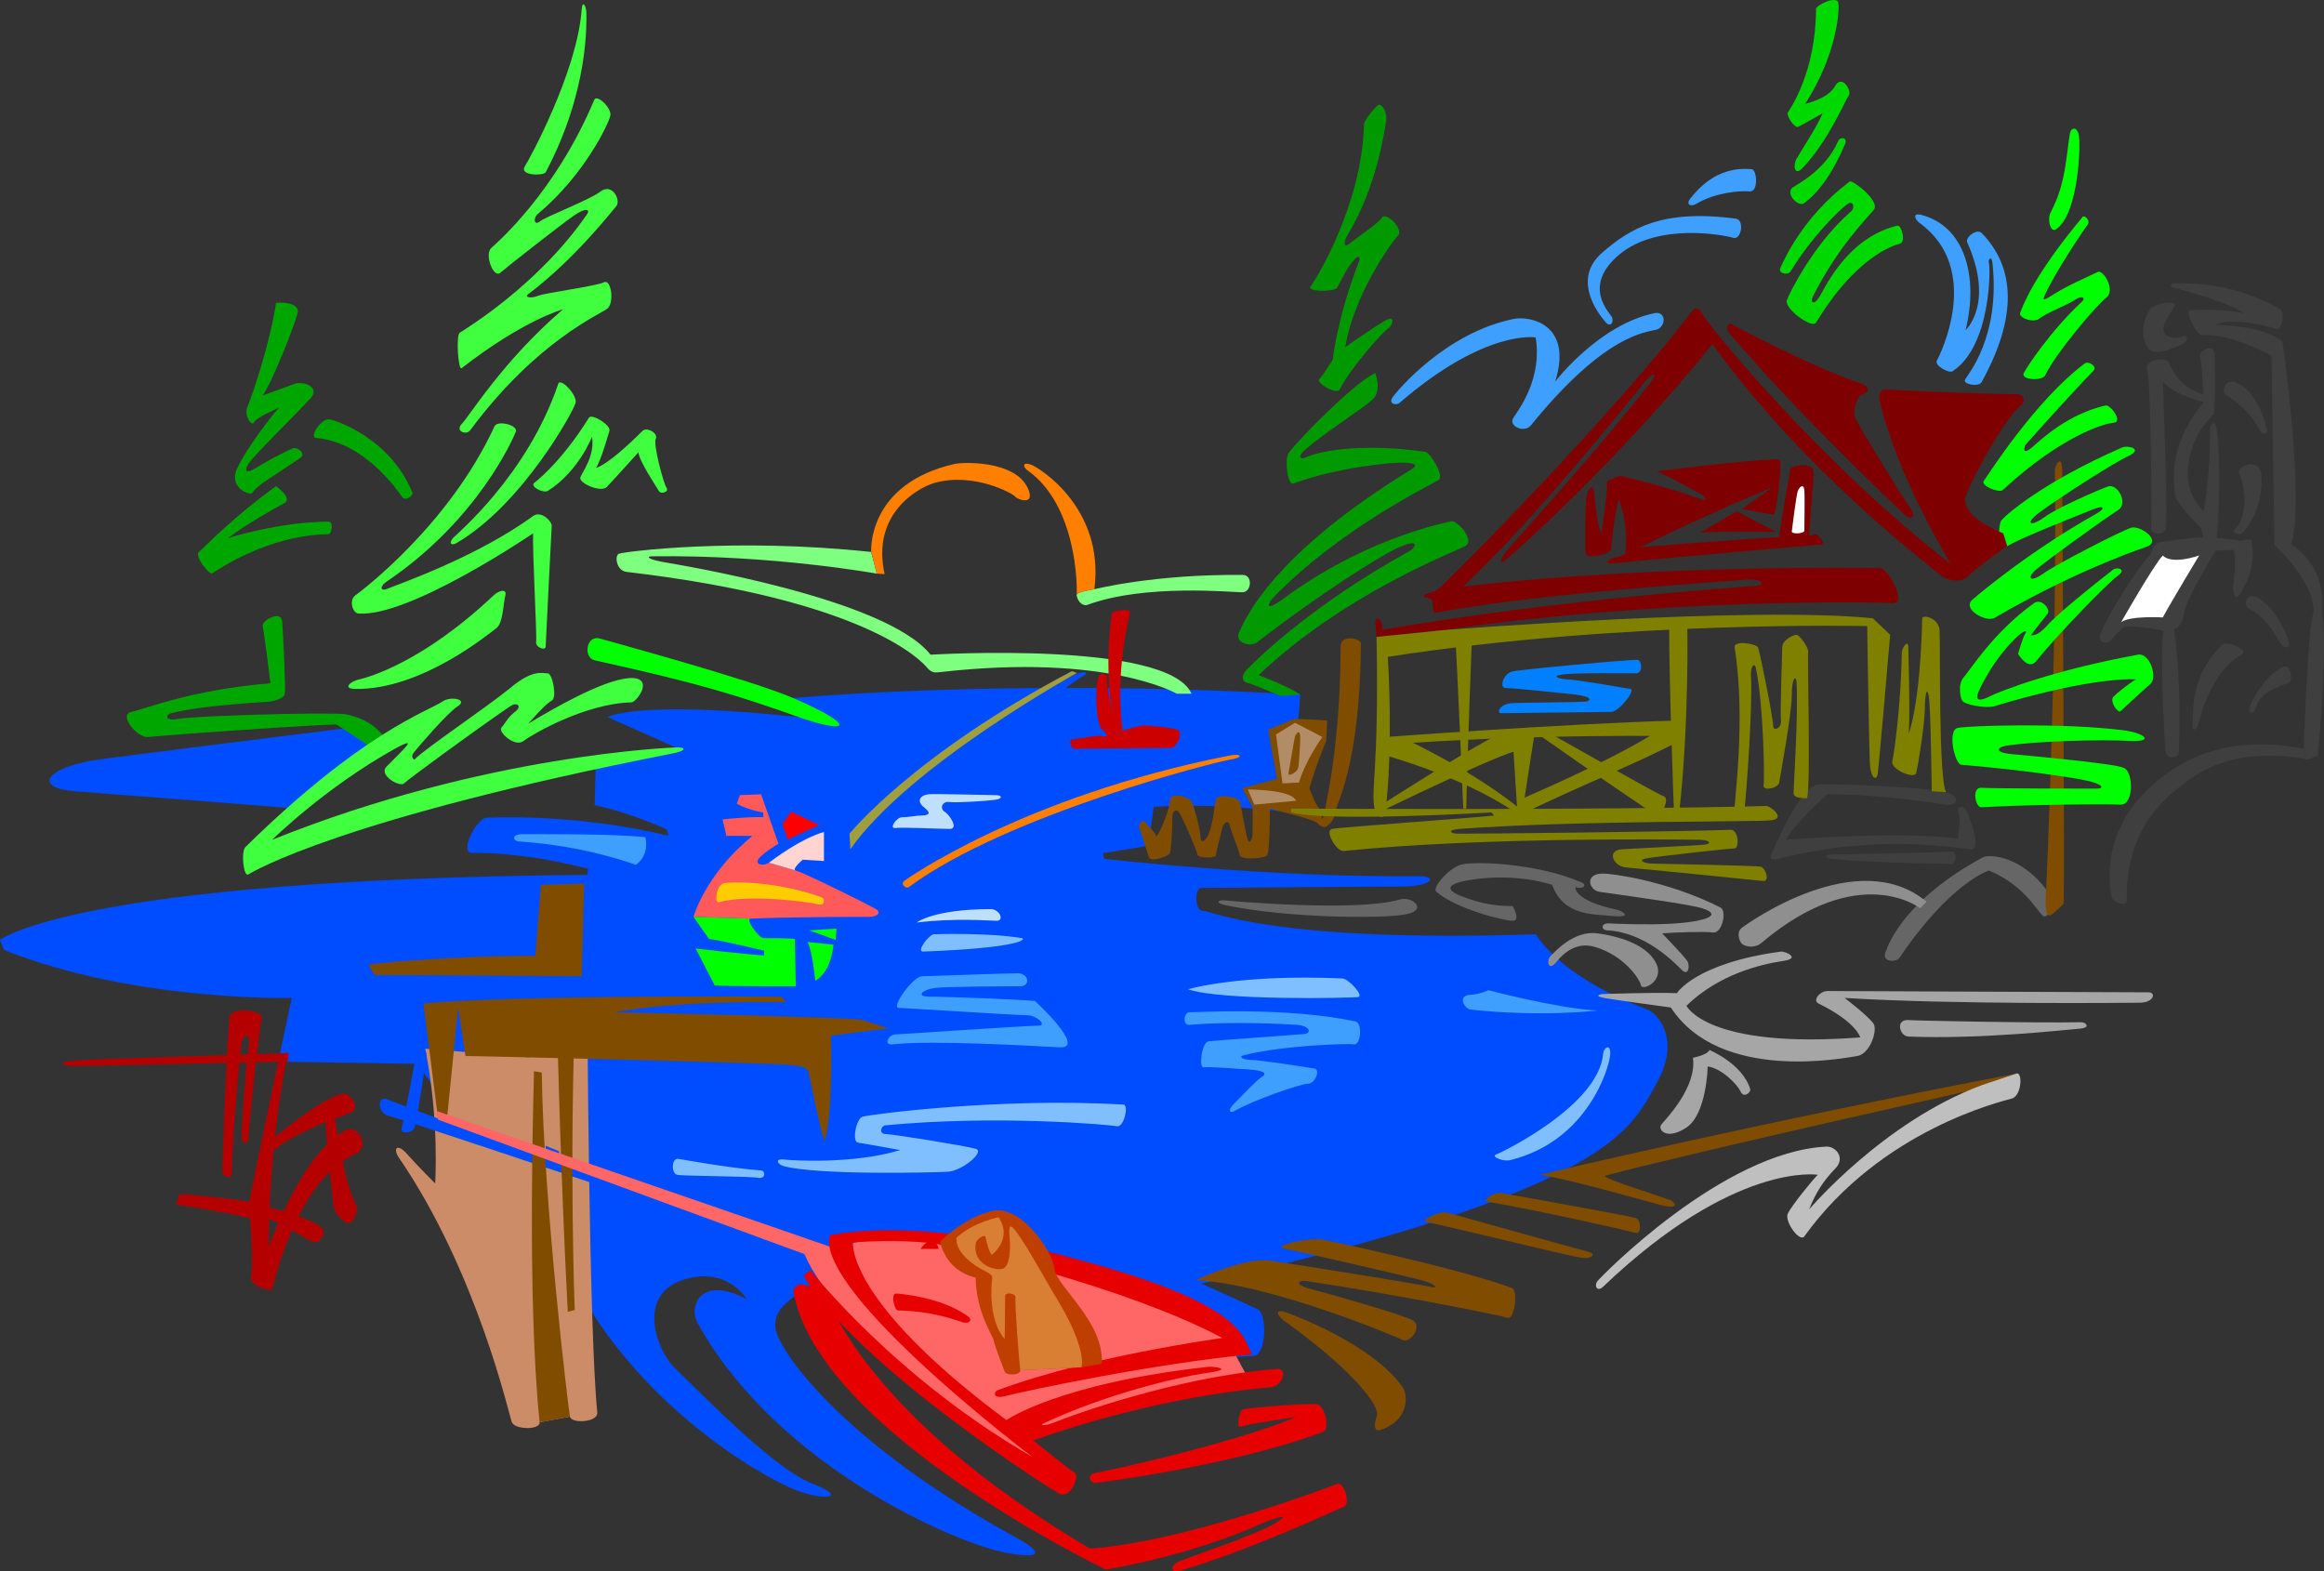 <svg xmlns="http://www.w3.org/2000/svg" width="536.196" height="362.548"><rect width="100%" height="100%" fill="#333333" stroke="none"/><path fill="#004cff" d="M354.398 215.552s5.055 9.692 25.801 17.403c1.664.605 8 6.328 2 17-6.035 10.722-10.047 24.425-105 46.199 0 0 11.055 4.969 13.102 6 1.965.973 1.965 10.332-1 10.7-3.055.304-62.602 2-62.602 2l-39.398-17.7s-10.692 3.633-8 10.7c2.656 6.972 18.035 26.694 55.5 47.1 3.254 1.774 8.328 5.333-2.7 3.301-11.035-1.98-52.816-19.695-71.203-53.101-2.035-3.723.668-11.05 11.403-5.399 0 0-4.715-7.992-15.102-4.3-10.34 3.664-5.66 16.363-1.3 20.398 4.331 3.988 22.046 22.707 31.402 26.402 9.363 3.66 2.012 3.993-4.301 1.297-6.39-2.652-31.906-16.578-48-43.297l-38.7-54.8-32.1-.5 3.1-14.7s-36.538.895-66.402-11.101l-.898-2.3s17.5-14.005 135.5-15l1.7-11.7s11.331 1.328 17 2.7l-.302-1.4s-7.37-3.648-16.699-5.699l.301-10.601 18.398-2.7s-9.039-4.034-15.699-7c0 0 6.66-4.054 44.102 0L183 161.053s49.434-4.668 117-.797l-2.102 27.2s-17-2.32-31.699-1.301l-1.3 9-10.399 1.7.3 1.3s37.798 4.36 72.598 4c4.36-.016 3.305 2.367-4.398 2.398-7.672-.03-38.09.301-45.8.301-1.65 0-1.65 5.352.402 5.3 1.96.052 16.668 7.403 76.796 5.4M81.102 167.853s-56.84 7.082-59.704 7.602c-11.363 1.988-13.363 6.355-4.199 7.097 5.317.465 44.535 3.36 50.602 4L88 172.353l-6.898-4.5"/><path fill="#bfdfff" d="M214.2 183.255c1.066-.156 14 .207 15.6.2 1.516.008 1.516.898-.3 1.097-1.746.246-8.656.692-10.398.5-1.825-.254-2.27 1.532-1.204 2.203 1.164.664 3.391 4.004 1.204 4-2.27.004-10.961-.441-12.5-.203-1.579.207.203-2.465 1.5-2.5 1.378.035 3.382-.41 4.5-.398 1.113-.012 2.671-.235.699-1.8-2.04-1.556-.926-2.892.898-3.099m-2.699 29.598s3.773-3.094 17.102-3.098c2.046.004 3.16 2.676 1.398 2.7-1.8-.024-9.602-.692-18.5.398"/><path fill="#3f9fff" d="M212.7 225.255s19.398-.68 22.1-.703c2.645.024 2.981 3.032.598 3-2.296.032-17.003.032-19.699.403-2.652.297-4.66 1.968-1.3 2 3.324-.032 21.042.636 24.402 1 0 0 12.015 11.004 5.699 10.699-6.387-.363-29.785-1.703-38.5-.7-2.324.27-.977-2.34.7-2.3 1.663-.04 30.413-2.043 32.8-2 2.29-.043-.383-2.383-2.398-2.399-1.997.016-27.735-1.656-29.704-1.703-2.043.047 3.305-7.308 5.301-7.297m61.601 8.297c1.434.051 22.31-1.289 38.4 2.102 1.714.32 1.292 5.523-.302 5.3-1.527-.222-16.234.223-25.398 2.5-1.34.286-.418 1.067 1.602 1.098 1.992-.03 13.359 1.75 14.699 2 1.332.196.219 3.54-1.602 3.5-1.746.04-12.664 3.828-16.898 6.301-.965.535-1.785-.023 0-1.8 1.781-1.786 5.347-5.575 6.5-6.2 1.078-.71.183-1.383-3.2-1.598-3.3-.23-9.32-.675-10.402-.5-1.144.27-.476-5.746 1.102-6 1.543-.191 20.707-1.527 22.3-1.703 1.528-.27 1.083-1.832-1.8-2.097-2.914-.18-15.168-.848-24.801 0-1.781.214-1.29-2.852-.2-2.903m69.098-5.097s16.055 4.254 25.204 4.699c0 0-12.493 1.562-29.204-.2-1.57-.187-3.132-3.156-.398-3.402 2.848-.183 4.398-1.097 4.398-1.097"/><path fill="#7fbfff" d="M345.2 266.353c1.277-.422 23.835-11.36 24.698-23.398.118-1.192 1.813-2.446 1.602.5-.238 2.847-5.14 19.785-23 24.199-1.71.476-4.648-.848-3.3-1.3m-164.098 1.198c1.347.153 15.562 1.149 26.597-2.199 0 0-8.191-1.5-9.699-1.7-1.504-.136-.496-5.484 1-6 1.512-.487 31.594-4.495 60.2-2.8 1.32.055.14 5.324-1.5 5-1.704-.348-27.774-2.687-53.5-.2-.91.106-1.516 2.028.198 2 1.625.028 18.34 2.7 20.704 3.4 2.316.636-3.2 5.152-6.403 5.3-3.148.184-29.887.852-37.898-1.3-1.473-.415-2.184-1.86.3-1.5m-24.703-.2s12.024 2.184 19.204 2.7c1.003.054 1.175 1.988-.704 1.702-1.796-.382-17.34-.382-18.699-.703-1.316-.347-1.316-3.691.2-3.699"/><path fill="#004cff" d="M154.2 192.853s-18.704-5.047-41.9-4.2c-2.433.142-6.331 8.067-3.5 8.102 2.74-.035 18.005.079 36.2 6.598l9.2-10.5"/><path fill="#7fbfff" d="M215.5 215.552s12.254-.445 20.3.903c.88.14.419 2.215-22.8 3.097-1.738.078 1.383-4 2.5-4m58.602 12.703s11.59-3.566 35.699-2.5c1.312.11 5.082 4.059 3.5 4.297-1.535.207-31.399.875-39.2-1.797"/><path fill="#cc8c68" d="M123.8 231.955c.329-1.364 4.677.308 4.7 2l4.3-3.7 2.7-.101s.328 75.648 2.3 95.7c.27 2.355-5.98 2.679-6.3 1l-7 1.3c.148 1.836-5.719 1.715-6.398 0-.657-1.629-8.012-34.719-26.102-61.102-1.434-2.18-.293-3.367 2-.699 2.387 2.68 6.398 6.7 6.398 6.7s1.004-14.716-2.296-31.098l24 2"/><path fill="#004cff" d="M89.398 253.654c1.91.836 41.75 15.715 48.102 17.7l.3 2s-43.35-14.567-48.402-16c-2.37-.688-2.37-4.7 0-3.7"/><path fill="#cc8c68" d="m128.602 244.052 4.699.203.398 3.399-6.199-.5 1.102-3.102"/><path fill="#004cff" d="M96.102 242.654s-2.723 15.348-3.403 17.398c-.66 1.961 2.684 1.293 3 0 .352-1.383 2.692-15.086 2.7-17.097l-2.297-.301m29.796 21.699 3.102 1.3v3.4l-3.102-.9v-3.8"/><path fill="#7fff7f" d="m201 127.353 1.3 5s-24.019-4.379-51.8-4c-1.34-.027-1.3.625 2.398 1.3 3.657.661 51.457 8.349 61.801 21.4 0 0 54.836-3.356 60.2 9H271.5s-16.004-9.348-54.398-5c-1.243.132-2.051.331-3.204-1-1.078-1.344-13.777-15.606-69.296-22.098-2.403-.254-2.868-3.758-1.801-4.2 1.164-.449 26.566-3.793 58.199-.402m47.398 10c.274 1.66 1.594 2.559 2.5 2.2 13.176-4.895 33.457-2.887 35.704-2.9 2.21.013 2.445-3.976.199-4-20.496-.222-34.301 3.302-34.301 3.302s-4.281.593-4.102 1.398"/><path fill="#ff7f00" d="m202.3 132.353-1.3-5s-1.102-15.644 19.2-20.3c1.765-.438 13.84-.938 16.902 5.5 2.015 4.28-2.442 2.718-2.903 2-.43-.618-9.566-5.743-18.699-3.098-3.828 1.148-14.488 7.16-11.398 21l-1.801-.102m46.097 5c.188-2.031.079-20.746-11.296-28.8-.903-.61-1.551-2.196.898-1.298 1.512.543 16.938 9.801 14.5 28.7 0 0-4.281.593-4.102 1.398"/><path fill="#00d900" d="M419 2.052c-.05-.789 4.629-3.101 5.102-1.5.421 1.516-.247 11.989-7.602 23.403 0 0 5.348-1.16 6.898-4.102 1.57-2.855 4.02 1.156 3.102 2.3-.863 1.087-4.652 10.446-10.7 16.7-1.734 1.813-2.198-.684-1.3-2.2.887-1.605 5.121-8.066 6-10.5 0 0-4.668 2.657-5.602 3.102-.851.446-2.855-2.675-2.398-3.3.434-.711 6.45-9.18 6.5-23.903m-5.398 41.203c.89-.628 7.578-3.972 10.5-10.703.492-1.144 2.425-.847 1.5.903-.856 1.816-3.754 9.172-9.301 13.398-1.41 1.059-4.48-2.223-2.7-3.598m-2.801 18.5c.598-1.242 4.81-11.496 16-19.902.575-.375 7.192 4.563 5.5 6.602-1.652 1.968-8.335 8.656-14 19.898-.73 1.36.15 2.293 1.5.102 1.325-2.153 6.505-13.684 18-16.403.915-.16 2.044 3.887.5 4.203-1.464.352-10.155 3.028-19.3 18.2-.898 1.445-7.57-3.305-6.7-5.301.802-2.016 6.317-13.047 14.802-20.399.933-.773.539-2.843-1.102-1.5-1.7 1.332-7.887 7.18-12.898 15.399-.586.93-3.008.473-2.301-.899"/><path fill="#3f9fff" d="M321.3 91.654c1.266-1.715 12.302-14.934 28.098-18.102 3.551-.644 13.622 1.164 9.403 14.5 0 0 10.011-13.113 22.898-15.797 2.797-.562 2.711 3.13.5 3.797-2.246.668-11.605.668-29 22.102-1.508 1.828-5.336.183-4-1.8 1.34-2.028 6.688-9.161 5.102-18.5 0 0-11.563-2.024-31.403 15.1-.707.653-2.668.258-1.597-1.3"/><path fill="#3f9fff" d="M370.398 74.255c-.64-.703-8.347-9.433-.699-16 6.465-5.601 13.82-10.058 30.801-7.8 2.05.246 1.293 5.093-.7 4.398-2.019-.64-17.171-3.539-26.1 3.8-8.9 7.372-2.216 13.61-1.802 14.5.48.891-.187 2.677-1.5 1.102M390.2 45.552c1.042-1.215 5.573-7.382 14-6.5 1.152.125 1.605 5.356-.598 5.102-2.254-.192-7.829.254-12.301 2.898-1.063.68-2.656.254-1.102-1.5m53.001 4c10.132 2.575 13.355 14.243 10.3 26.602 0 0 6.73-6.008.398-20.2-.566-1.245 2.247-3.288 3.301-2.199 7.88 8.036 8.215 19.567 0 34.399-.605 1.187-4.488.543-3.8-.602.648-1.195 8.171-9.882 6.3-26.898-.152-1.746-1.137-.871-.8.101.331 1.036.5 19.086-8.399 24.899-.75.558-4.309-1.3-3.602-2.5.633-1.14 10.66-21.031-4-31.7-1.101-.792-1.718-2.367.301-1.902"/><path fill="#666" d="M438.2 221.052c-.692.993-4.04 1.016-3.2-1.297.832-2.367 4.676-12.226 22.398-21.902 1.633-.914 9.52-.351 15.5 8.5.832 1.18-.128 6.192-1.597 4.902-1.543-1.386-4.383-7.07-12.403-10.402 0 0-8.859 2.664-20.699 20.2"/><path fill="#3f3f3f" d="M502.7 173.455c-.02 1.539-2.856 1.984-3.098-.2-.204-2.273-1.32-23.664-.403-27.703 0 0-5.597-1.312-9.199-.898 0 0-2.414 2.262-3.102 3.2-.648.847-3.101.62-2.199-1.802.883-2.48 7.344-13.843 11.602-18.297 0 0 .422-2.457 2.398-2.703 2.035-.199 7.383-1.09 9.602-1.097l-.403-2s-6.05-6.016-6.097-7.801c.047-1.777-2.403-10.469 6.699-21.399 0 0-6.43-1.328-9.5-4.703 0 0 1.29 31.453.602 34.102-.325 1.394-3.547 1.363-3.301-.602.199-2.047-.024-33.465-.903-36.097-.902-2.72 4.446-2.942 4.903-2 .433.843 1.992 5.746 8 7.5 0 0-.211-7.325-.7-8.7-.406-1.3 3.383-3.304 3.399-.402-.016 2.89.207 10.91-.2 13.602 0 0-2.937 2.882-4.3 6-1.309 3.12-3.984 10.922 2 16.5 0 0 1.594-9.813 1.398-18.903-.058-1.246 1.086-2.277 1.5-.297.477 2.032 1.149 15.18 0 25.399 0 0 4.489.254 5.602.7 0 0 2.453-.892 2.5 0-.047.894 1.512 5.124-2.5 12-.953 1.679-1.781.48-1.8-1.099.019-1.543.91-5.109.198-8.902l-4.199.2s-6.855 11.09-7.3 14.5c-.266 1.574-.934 3.359-2.297 3.6 0 0 1.804 11.122 1.097 28.302m16.101-33c-1.206-.524-.683-3.79 1.802-2.7 2.418 1.137 5.984 5.149 7.5 10.5.476 1.497-1.293 1.559-2.204-.203-.875-1.804-3.546-6.039-7.097-7.597m.199 23c.23-1.61 3.574-7.625 7.8-9.602 1.63-.797 2.458 3.313 1.098 3.8-1.312.403-6.507 2.016-7.296 5.302-.48 1.789-1.817 2.011-1.602.5"/><path fill="#3f3f3f" d="M512.8 148.654c.9-.86 6.653 1.383 4.2 2.5-2.45 1.11-7.574 6.234-9.8 16-.25 1.129-1.563 2.047-1.302-.399.184-2.457-.707-10.703 6.903-18.101m3.801-39.602c-.512-1.086 3.296-3.304 4.796-.797.864 1.43.672 9.356-3.699 14.399-.902 1.043-3.316.473-1.8-.899 1.492-1.3 3.163-6.652.703-12.703m-3.102-18c-.977-.672-.285-3.523 2.102-2.898 2.293.71 5.632 3.555 7.5 11.101.136.641-.864 1.477-1.704 0-.832-1.53-2.668-4.875-7.898-8.203m-17.3-19.898c.675-.98 6.484-2.176 5.5-.5-1.02 1.664-3.028 4.508-2.5 5.8.476 1.38 2.316 1.883 4.198 1.2 1.793-.656 1.457 1.183-.199 1.898-1.683.621-6.531 3.297-8 .102-1.539-3.156-.37-6.664 1-8.5"/><path fill="#3f3f3f" d="M502.3 65.353c1.571.004 12.919-.441 23.802 6 1.12.66.484 5.145-1.102 4.5-1.535-.691-10.672-2.7-14-.898 0 0 10.902-.016 15.602 3.8 0 0 5.332 37.41 2 46.797 0 0 8.457 4.653 7.097 16.203 0 0 1.582 2.93-.898 32.598l-2.403.902-.898-2.5s1.102-29.406 2.2-31c0 0 1.573-5.98-8.9-16 0 0-.667-33.66-.698-43.703 0 0-9.774-5.332-16-4.699-1.122.156-4.247-5.535-2.704-5.8 1.575-.18 8.262-.18 12.301.702 0 0-2.926-2.445-15.898-5.8-1.246-.32-1.512-1.098.5-1.102"/><path fill="#3f3f3f" d="M490.7 207.755c.034 1.555-3.337.664-3.598-1.101-.184-1.8-2.86-14.5 9.398-25.399 2.836-2.546 13.816-12.722 35-8.5l.898 2.5s-14.503-3.605-25.597 3.5c-11.192 7.157-16.317 16.07-16.102 29"/><path fill="#fff" d="M489.398 143.552s7.325-12.906 9.602-15.398c0 0 1.512 2.27 8.398 0 0 0-6.218 10.293-8.398 14.3 0 0-7.625-.44-9.602 1.098"/><path fill="#7f4c00" d="M296.602 302.755c2.015.707 20.062 7.391 27.097 17.399 1.02 1.496 1.656 7.375-5 9.7-1.867.66-1.699-1.321-1-3.302.64-2.03-5.043-10.054-21.398-21.797-1.242-.824-2.7-2.964.3-2m8.297-16.8c1.774.293 32.493 6.922 43.903 11.199 1.547.55.625 7.312-.903 6.898-1.593-.48-22.988-4.933-46.597-8.5-1.785-.27-2.684.89.898 1.801 3.547.871 21.598 6 23.801 7.3 2.254 1.372-.645 5.384-2.398 4.5-1.809-.901-30.555-12.933-47.704-13.8 0 0 11.13-5.371 17.102-4.5 6.062.91 34.14 5.367 36.8 6 2.688.703 1.13-.855-2.698-1.7-3.75-.94-26.704-6.288-30.5-7-3.782-.624 5.359-2.628 8.296-2.198m28.902-6.2c1.329.348 31 8.665 32.802 9.098 1.765.457.652 1.797-2 1.3-2.7-.394-33.672-7.972-35.5-8.198-1.739-.22 3.164-2.672 4.699-2.2m12.499-4.5c1.11.157 30.087 5.368 31.2 5.797 1.117.461 1.34 3.805-.2 3.403-1.581-.493-21.19-4.95-34.1-7.2-1.352-.207 1.32-2.207 3.1-2m24.098-4c-1.468.399 13.79 5.133 14.903 5.598 1.113.426 2.676 2.43-2.403 1.102-5.171-1.344-20.328-5.801-27.699-6.903 0 0 50.715-12.047 110.2-23.398l-.7 1.7s-75.387 16.78-94.3 21.901"/><path fill="#bfbfbf" d="M465.398 247.654c1.243-.012 1.016 5.113-1.199 5.8-2.238.65-30.094 7.11-47.898 31.801-1.074 1.504-4.703-3.52-3.801-5.3.879-1.785 5.559-7.578 6.898-8.903 0 0-19.168-3.133-49.5 25.801-1.359 1.36-2.203-.187-1.296-1.3.878-1.118 28.957-29.864 52.796-31 2.23-.079 4.461 2.699 2 5.1-2.441 2.5-4.449 5.395-6 9.4 0 0 17.153-20.27 39.903-28.7l8.097-2.7"/><path fill="#00a600" d="M63.7 69.853s5.835-.488 4.902 2.602c-.852 3.152-5.754 15.632-8 18.8 0 0 5.59-2.054 7.398-2.703 1.758-.687 6.215.649 3.5 3.5-2.633 2.942-13.332 13.414-14.2 15-.913 1.535-.69 2.426 1.802.903 2.41-1.598 7.312-4.047 8.398-4.5 1.145-.438 3.25 1.257 1.8 2.199-6.23 4.27-9.816 6.086-11.1 8.101-.477.625-5.38-1.156-3.598-5.402 1.785-4.223 8.023-12.469 9.796-14.3 0 0-5.335 2.277-5.796 3.402-.434 1.105-2.438-1.57-1.5-3.602.843-1.98 5.078-14.012 6.597-24m.001 42.301s4.05 2.894 1.8 4c-2.207 1.125-9.559 5.36-12.898 8 0 0 11.808-3.758 23.199-3.8 1.308.042.64 2.94 0 2.901-.696.04-12.508-.406-26.801 9-.758.473-4.2-4.058-3.102-4.902 1.13-.937 7.368-7.625 17.801-15.2M76 96.755c1.324.168 14.035 4.254 19.2 17 .148.418-1.598 2.184-2.5.797-.88-1.285-8.68-12.652-19.802-13.5-1.578-.168 1.094-4.5 3.102-4.297m-15.398 47.7c-.247-1.32 4.253-3.778 4.5-1.102.199 2.672.867 15.598.597 16.7-.176 1.124-2.18 1.57-3.3 1.8-1.11.215-14.704.66-22.899 2.7-1.313.273-1.61 1.972 1.7 1.3 3.374-.664 33.015-1.555 38.1-1.098 1.477.114 6.278 1.325 9 4.899.802 1.125-2.097 3.156-3.198 2.398-3.98-2.629-7.5-4.898-7.5-4.898-3.61.039-28.57 1.601-43.5 2.898-2.317.246-6.907-5.086-3.801-5.797 3.133-.625 13.605-5.082 32.097-6.601 0 0-1.332-10.961-1.796-13.2"/><path fill="#0f0" d="M138.5 147.353c2.246.68 34.367 9.356 44.5 13.7 14.668 6.363 13.316 8.55 1.3 4.402-14.374-5.059-22.734-7.73-47.1-13.102-2.665-.555-2.04-5.996 1.3-5"/><path fill="#3fff3f" d="M121.102 38.353c.836-1.215 12.054-21.687 13.097-36.098.125-2.324 1.074-1.078 1.102.899-.028 2.035.64 17.633-9.403 36.601-.425.809-6.226.864-4.796-1.402"/><path fill="#3fff3f" d="M113.398 57.154c1.223-1.082 14.743-12.746 23.704-34.102.554-1.476 4.187 1.97 3.699 3.703-.403 1.832-5.973 13.641-16.7 22.598-1.183.965-.863 2.856.5 1.7 1.313-1.075 11.34-4.864 14-6.9 2.688-1.972 4.692 2.036 3.598 3.4-1.133 1.312-9.601 12.23-20.3 20.3-1.036.734.671 1.067 2.203.402 1.59-.671 13.398-2.23 15.199-3.101 1.765-.914 2.433 4.656.898 6-1.586 1.332-16.293 7.348-31.699 28.101-.934 1.278-3.535.196-2-1.402 1.586-1.523 9.387-14.445 23.398-26.5 0 0-9.109 2.473-23.398 13.602-.758.625-1.363-7.645-.398-8.2 1.761-1.148 18.25-11.175 29.398-27.402.625-.96-.227-1.601-3.102.402-2.921 2.008-15.398 11.813-17 13.2-1.52 1.285-3.746-4.285-2-5.801m5.602 42.5c-.633 1.512-8.684 20.297-29.898 34.601-1.446.961-1.516 2.41.5 1.5 1.992-.87 20.265-7.113 33.398-16.703 1.797-1.293 4.25 1.121 4.3 2.203-.05 1.149-1.386 26.774-1.402 27.899.016 1.105-2.437.215-2.199-1.102.207-1.36-.906-21.636-.699-25 0 0-28.508 19.407-40.3 18.5-1.368-.086-2.247-3.105-.7-4.199 1.574-1.133 21.629-16.289 32.102-39 .68-1.488 5.57-.238 4.898 1.3"/><path fill="#3fff3f" d="M104.5 124.154c.734-.824 17.18-14.453 24.3-35.602.512-1.515 4.466 2.653 4 4.403-.425 1.816-12.234 23.43-27.402 32.3-1.105.704-1.992.266-.898-1.101m18.7-12.699s6.058-4.43 12.698-15.102c.645-.984 5.168 1.762 4.704 3.102-.426 1.332-1.989 6.902-3.102 8.5 0 0 2.453-.262 10.7-8.5 1.113-1.118 3.784.664 3.1 1.8-.652 1.09 1.802 10.454 2.5 11.297.637.938-1.37 1.606-1.8.703-.46-.878-4.473-6.675-4.7-8.902 0 0-6.01 6.684-7.3 8-1.387 1.36-6.512-.871-6.102-2.2.485-1.343 3.38-4.91 2.704-9.398 0 0-3.114 8.055-10.204 12.5-.984.602-4.05-.878-3.199-1.8m-9.301 25.898c.926-.914 3.102-1.8 2.704 0-.493 1.762-.493 6.442-2.102 7.602-1.512 1.07-17.11 14.218-32.5 14-3.137-.051-1.102-1.79.898-2.2 2.012-.48 14.493-3.824 31-19.402m42 35.102s-43.8 1.425-93.097 21.3c0 0 12.058-11.941 28.3-21 6.067-3.332 1.61.457-2 4.2-1.738 1.937 3.165 4.722 4.098 3.8.848-.859 16-12 24.5-17.8 1.613-1.121 2.867.008 1.102 1.3-1.801 1.38-2.246 2.715-3.102 3.598-.93.902 3.082 4.691 5.102 3.102 1.992-1.532 14.25-8.664 24.898-8.903 1.184-.008 5.617-6-.597-5.597-6.262.488-18.075 7.398-23.204 10.5 0 0 4.016-4.664 5.403-5.301 1.285-.7.172-6.27-.903-6.3-1.152.03-3.382-1.083-8.699 3.401-5.379 4.426-19.418 13.79-22.097 16.5 0 0-1.11-.484 0-1.8 1.12-1.36 7.582-8.934 10-10.5 2.484-1.555-1.528-2.446-3.5-1.102-3.657 2.41-18.536 7.121-45.5 33.602-1.008 1.043-.438 6.949.699 6.3 1.09-.691 21.594-12.945 97.8-27.902 3.563-.672 3.126-1.535.797-1.398"/><path fill="#3f9fff" d="M148.898 193.154s1.137 4.012-2.199 6.398c0 0-11.37-4.39-26.898-5.398-1.528-.094-1.856-1.668.699-1.7 2.46.032 20.68-.136 28.398.7"/><path fill="#c00" d="M257.602 169.455s-3.332-11.844-1.102-27.903c.098-.683 4.457-1.32 4.2-.199-.188 1.106-3.532 13.809-1.7 27.2l-1.398.902"/><path fill="#c00" d="m257.602 169.455 1.398-.903s3.07-.914 4.2-1.097c1.097-.262 7.116.41 8.5.898 1.288.402-.048 4.192-1.598 4.2-1.57-.009-20.957.214-22.102.202-1.082.012-1.527-2.218-.398-2.203 1.097-.015 5.777-1.129 6.898-.699 1.105.461 1.105-.43-.2-1.5-1.366-1.16-1.812-8.734-.902-12.098.387-1.503 2.43-.648 2 .2-.46.933 2.215 11.855 2.204 13"/><path fill="#7f4c00" d="m134.8 203.853-.6 21.402s-42.829-.343-47.802-.3L85 222.552s15.063-1.988 38.5-2l1.3-16.398 10-.3"/><path fill="#004cff" d="M242 159.052s5.309-3.336 7-3.797c1.648-.539 2.152.13.8.797-1.323.668-3.663 2.676-5.8 3.801l-2-.8"/><path fill="#ff7f00" d="M208.602 203.255s26.726-19.347 74.898-28.902c3.023-.637 3.527.418.398.902-3.109.407-51.464 12.664-74.199 29.399-.738.523-2.004-.692-1.097-1.399"/><path fill="#ff5959" d="M160 211.552s2.684-9.816 13.602-18.699h-6l-.903-3.8s6.457-.688 9.403-.5v-1.098s-3.168-.43-6.102-2l.7-2 4.902-.2 4 11.399s-3.997 2.402-4.704 3.7c-.628 1.374 1.598 1.374 2.5.698l6.204 1.801c1.14.211 14.066 6.453 18.5 8.902 1 .54.914 1.786-1.801 1.797-2.633-.011-17.785-.011-27.102.403L160 211.552"/><path fill="#ffd4d1" d="M177.398 199.052c.883-.66 7.344-5.562 12.704-7.097v6.699l-4.903-.3s-2.683 2.269-1.597 2.5l-6.204-1.802"/><path fill="#fc0" d="M167.102 203.755c1.144-.261 11.625-.683 22.5 3.297.796.309.714 2.035-.801 1.602-1.606-.457-15.645-2.461-23-.5-.961.305-.668-3.969 1.3-4.399"/><path fill="#0f0" d="M173.2 211.955c-1.4.093 1.96 4.488 2.902 4.5.843-.012 5.968-.012 7.296.199l.204 10.898s-16.91.032-18.704-.199l-4.398-8.5s11.988 1.379 15.8 1.602v-1.102s-10.054-2.465-12.698-2.7l-3.602-5.1 13.2.402m13.1 5.398 6 .602s-.425 6.289-4.198 8.3c0 0-.684-7.136-1.801-8.902m.399-2.699 6.3-.399-.2 2.598zm0 0"/><path fill="red" d="m181.8 193.755-1.3-3.601 2-2.899 6.5 3.098s-5.594 2.469-7.2 3.402"/><path fill="#9f9f3f" d="M196 192.353s14.703-18.25 51.3-37.5l1.2.402s-38.797 21.352-52.3 40.7l-.2-3.602"/><path fill="#b50000" d="M41.5 275.455s11.32.933 16 1.8c0 0 6.02-29.613 6.7-32.3.655-2.664 3.105-2.442 2.198-.903-.875 1.582-4.441 23.2-4.398 43.703 0 0 7.535-21.84 17.8-27 2.817-1.382 5.11 3.375 3.098 4.899-2 1.598-12.918 4.047-20.097 31.7-.184.87-5.301-.688-4.903-2.7.493-2 .047-11.36-.199-13.602 0 0-11.117-2.437-17.097-3.097l.898-2.5"/><path fill="#b50000" d="M61.3 278.353s9.348 2.27 12.7 4.7c1.535 1.152-.008 4.253-2 3.402-2.02-.93-6.922-4.274-11.398-5.801l.699-2.3m-10.001-8.2c-.038-1.79 1.15-32.688 1.7-35.7.488-2.19 8.066-1.523 7.398.7-.668 2.234-2.898 24.074-3.097 27.601-.106 1.372-1.582 1.375-1.602-.601.02-2.035 1.133-18.746 1.801-21.602.258-1.152-1.113-3.164-1.8.403-.65 3.566-2.434 28.078-2.2 29.597.21 1.602-2.238 1.157-2.2-.398m11.302-7.102s11.168-9.617 16.5-10.699c1.773-.398 4.25 3.531 1.796 4.402-2.449.915-12.699 4.254-18.5 9.2l.204-2.903"/><path fill="#b50000" d="M77.102 256.552s2.015 16.492 5.398 22.102c0 0-.71 3.973-2.3 3.5-1.528-.418-3.313-2.871-3.302-4.2-.011-1.343-2.238-17.39-1.597-21l1.8-.402M66.3 244.955s-45.792 1.015-49.1 1c-3.376.015-4.38-.989.6-1.301 5.048-.356 39.477-1.36 48.802-1.7l-.301 2"/><path fill="#7f4c00" d="M97.7 231.552s15.398-1.96 82.6-1.597l1 1.3s-23.073-.664-39.5 2.297c0 0 50.856 1.051 56.9 1.703l6.3 2-13.3 1.7s.62 17.043-1.4 24.097c-.316 1.125-3.327-13.742-3.698-15.398-.297-1.684-1.97-1.684-5-2-2.985-.352-71.176-2.024-74.204-2l-1.699-11.102-2.597 25.801h-2s-2.043-16.062-3.403-26.8"/><path fill="#7f4c00" d="M132.8 230.255c-1.538 37.887-.198 72-.198 72l-1.602.399c-1.633-30.723-2.523-67.047-2.5-68.7l4.3-3.699m-1.3 96.598c-.352-1.664-6.145-50.02-6.5-79.398l-1.8-.301c.038 1.379-1.743 51.629 1.3 81l7-1.3"/><path fill="#f66" d="m100.8 256.353 92.2 31.8s18.54-12.269 89.8 20.302l5.098 9.398s-42.097 9.79-50.796 13.402l.898 3.098 2 2.2-1.8.702-14.5-8.703s-30.712-22.082-38.098-39.199c0 0-80.301-29.457-84.5-31l-.301-2"/><path fill="#666" d="M282.8 207.755c1.56.192 30.524 2.672 40.098-.203 3.063-.945 6.914 2.653.903 3.5-6.02.934-27.192.711-41-2.199-2.559-.523-1.79-1.324 0-1.098M349 209.052s1.984 3.38 0 3.403c-2.027-.024-12.945-2.696-17.602-6.7-1.109-.937 2.872-5.359 5.5-6.203 2.72-.937 17.52-.484 27.903 4 1.558.633.445 1.746-1.301 1.102 0 0-.703 3.098 9.8 5.3.657.173 3.759 1.81-1.1 1.4-4.946-.481-11.41-.036-14.098-7.2 0 0-8.153-2.914-19.102-1.102-5.398.91-5.398 2.246-2.102 3.602 3.391 1.32 6.954 2.433 12.102 2.398"/><path fill="#8f8f8f" d="M401.898 214.052c1.454-1.09 26.747-19.226 42.602-6l-1.5 1.5s-14.02-11.047-36.602 8c-1.609 1.375-3.828.84-4.5.203-.664-.699-1.332-2.707 0-3.703m-32-12.5c1.586-.039 14.512 1.52 27 7.801 1.633.781.438 5.977-1.597 5.8-1.977-.269-9.11-.046-11.801.2 0 0 5.145 5.324 5.8 6.402.68 1.149.235 3.602-1.3 2-1.586-1.52-8.27-8.648-17.2-9.101-1.335-.063-1.542-1.555.2-1.602 1.824.047 17.645.938 23-1.297 1.102-.453 1.55-1.328-1.3-2.203-2.942-.91-16.09-2.691-23.7-3.797-2.402-.367-3.531-4.242.898-4.203"/><path fill="#8f8f8f" d="M357.7 220.654c.82-.824 5.37-6.113 10.902-5.3 6.226.866 11.796 3.093 13.597 7.1 1.766 4.016-3.36 6.247-3.597 4.9-.207-1.329-3.774-6.9-10.704-8.9-1.804-.538-5.328-.898-8.898 3.598-1.777 2.192-2.223-.484-1.3-1.398"/><path fill="#a6a6a6" d="M383.3 259.455c.81-1.02 8.24-8.473 7.302-15.403 0 0 3.39-.644 3.796-1.797 0 0 7.618 3.157 9.403 9 .265.829-1.563 2.18-2.2.598-.699-1.539-4.265-5.328-7.601-5.8 0 0-.191 10.921-4.898 14.1-4.692 3.087-6.696.411-5.801-.698m56.999-24.102c1.614.145 29.012.7 39.9.5.952-.043 2.484 1.313-.598 1.5-3.157.262-22.766 2.488-39.301 1.8-2.012-.066-3.078-3.991 0-3.8"/><path fill="#a6a6a6" d="M369.7 229.353s12.034-.43 17.198-.2c0 0 4.2-6.917 24-9.6.915-.11 4.934 1.57.301 2.202-4.726.704-14.531 2.934-22.097 10.297 0 0 4.668 10.016 40.097 7.301 0 0-.89-3.523-9.597-7.8-1.508-.7.242-2.852 2-2.9 1.804.048 72 .27 74 .302 2.011-.032 1.343 2.418-2 2.398-3.34.02-42.34.465-68-1.098 0 0 5.828 4.461 6.699 6 .914 1.582-.871 6.93-3.801 7.399-2.863.422-31.61 6.215-43-11.2 0 0-11.34-1.527-14.2-2-2.933-.417-3.155-.863-1.6-1.1"/><path fill="#e60000" d="M212.398 288.154c.872-1.293 3.098-3.524 4.204 0h-4.204"/><path fill="#7f4c00" d="M474.102 108.552c-.016-1.3 1.675-3.976 1.699 0-.024 4.047.644 95.633.3 100 0 0-1.886 1.875-2.8 2.5-.867.711-1.535-.625-1.301-4.199.21-3.558 2.66-59.27 2.102-98.3"/><path fill="#0f0" d="M473.102 49.052c3.675-6.984 3.507-12.832 4.5-18.398.222-1.113 1.515-1.621 2 .398.52 1.993.02 18.54-5.301 21.903-1.23.73-1.996-2.344-1.2-3.903m7.399 1c.434-.535 1.96.875 1.102 1.903-.813.976-7.497 11.004-9.704 15.898-.425.977-.972 1.875 1.204.5 3.843-2.55 9.527-4.89 10.898-5.598 1.3-.632 4.145 4.215 2 5.899-2.203 1.66-11.73 12.855-14.102 17.898-.636 1.41-5.648 1.14-5-.398.688-1.469 6.372-9.992 13.403-16.5 1.117-1.059-.18-1.512-1.5-.5-1.356.992-6.867 3.164-8.2 4.3-1.343 1.204-5.019-.132-4.5-1.3.485-1.172 2.657-8.024 14.399-22.102m.5 33.801c.813-.644 2.965.668 2 1.7-1.04.972-9.898 10.5-15.602 17-.375.472-.984 2.69 1.403.702 2.297-2.023 8.312-7.703 17-9.703 1.094-.258 4.18 3.836 1.8 4-2.3.172-12.16 3.18-25.5 15.5-.816.774-5.21-.957-4.402-2.097.863-1.2 11.895-18.578 23.301-27.102m8.602 19.402c1.355-.59 5.058.317 1.398 2-3.691 1.66-19.902 12.188-21.7 14-1.882 1.868-.21 2.036 2.5 0 2.637-1.976 12.165-6.156 14.5-7 2.345-.828 4.852 4.02 2.302 5.5-2.465 1.528-17.84 12.559-19.301 14.098-1.547 1.469-.88 2.64 2.097.5 3.04-2.207 18.082-9.894 20.301-10.598 2.125-.632 7.477 3.211 3.301 4.5-4.184 1.383-18.473 6.754-34.8 16.297-1.973 1.133-7.653-2.043-5.098-4.199 2.457-2.187 14.324-11.883 28.699-19.898 1.828-1.028 1.836-2.012-.7-1-2.48.992-16.515 6.507-19.5 8.3-3.035 1.883-2.535-4.632-1.902-5.601.707-1.04 9.23-8.727 27.903-16.899m0 65.2c5.23.597 7.734 2.804 1.699 2.5-6-.364-20.871-.028-28.403 1.097-2.308.407-2.5 1.547.801 1.903 3.387.316 23.942 2.152 26.301 3.199 2.32.96 2.32 8.648-.7 8.5-2.995-.188-21.046-.02-32.1.601-1.485.141-2.317-4.632-.098-4.5 2.128.204 25.19.204 26.699.2 1.5.004 1.668-.832-1.7-1.7-3.316-.804-15.687-2.644-29.601-3.8-1.492-.141-3.297-8.036-.8-8.5 2.515-.54 24.241-1.207 37.902.5m-2.102-37c.926-.711 3.316-.137 1.102 1.398-2.13 1.473-14.164 13.84-18.801 19.7-1.89 2.3-4.2-1.7-4.2-1.7s1.149-3.992 1.7-4.7c.453-.632-.047-1.468-4.102 3-3.969 4.56-6.308 9.407-6.8 10.7-.512 1.379-.176 2.215 2.5.902 2.671-1.359 15.206-6.207 34.402-9.703 2.699-.504 4.535 5.168 2.898 6.703-1.703 1.473-6.219 5.653-6.898 6.297-.656.692-2.66-2.316-1.7-3.297 1.044-1.027 3.551-3.03 5.2-4 0 0-9.336-.87-32.7 6.2-2.042.55-6.554-.387-7.203-1.102-.687-.621-1.187-3.96.102-5.5 1.383-1.469 6.73-10.328 16.3-17.2 1.72-1.25 3.97 1.524 3.098 2.5-.8 1.028-3.14 3.868-3.796 4.9 0 0 1.324.472 3.699-2.2 2.304-2.676 10.664-9.36 15.199-12.898"/><path fill="#090" d="M314.7 28.853c-.012-1.18 2.19-3.61 3.1-4.5.872-.89 2.43 1.559 2 3.8-.46 2.216-2.019 14.696-8.902 26.102-.93 1.446-.918 3.079.403 2 1.355-1.152 6.703-4.714 7.597-6.101.887-1.29 5.122 2.723 3.602 4.3-1.602 1.544-10.29 14.02-12.102 25.598 0 0 7.383-5.113 9.403-6.199 1.992-1.144 1.77 1.086.398 2-1.304.867-8.66 9.113-11.097 14-.68 1.352-5.582-1.547-4.704-2.398.903-.93 3.102-4.5 3.102-4.5s.922-9.356 6-22.5c.379-.86.27-2.23-1.5 0-1.797 2.226-2.91 5.125-3.602 6-.644.906-7.109.906-6-.403 1.122-1.367 11.817-18.746 12.301-37.199m2.601 57.199s1.54 3.985-.5 6c-1.972 1.996-11.163 7.676-16 12-1.241 1.125-1.015 2.196.7 1.403 1.629-.88 11.156-3.555 27.398-1.2.973.133 4.48 5.5 3 6.5-1.527 1.008-22.753 11.204-38.097 27.098-1.02 1-2.371 3.66 2 .5 4.32-3.191 18.691-13.555 39.097-18.098 1.23-.246 5.5 4.375 3.204 5.7-2.383 1.351-27.786 10.879-47.704 29.8 0 0 6.547 2.47 9.602 4.5l-4.602.297s-6.644-2.828-7.597-3c-1.051-.164-1.719-1.5 0-3.199 1.625-1.644 14.324-14.512 37.398-27.2 1.172-.663 2.664-2.855-1.699-1.198-4.328 1.683-19.703 11.547-33.398 22.199-1.512 1.215-5.36.21-4.204-2.3 1.188-2.505 7.036-17.548 39.801-37.599 1.031-.636 1.496-1.34-1.3-1.5-2.887-.175-15.587.997-26 4.797-1.352.563-2.032-5.61-1.098-7 1.648-2.484 15.02-16.187 20-18.5"/><path fill="#3f3f3f" d="M422.3 197.154c1.009.012 26.567-.488 27.9-.7 1.343-.124 1.343 3.051-.2 2.9-1.469-.18-14.004-.013-27.5-1.2-1.547-.113-1.543-.988-.2-1"/><path fill="#3f3f3f" d="M411.2 197.955c-1.212.285-3.391.882-2.5-.903.894-1.78 6.241-14.925 10.5-16 1.542-.453 26.046.625 29.8 1.703 3.824 1.153 2.262 3.38-.2 2.899-2.44-.41-15.14-2.414-27.198-2.399 0 0-6.883 6-9.602 10.5 0 0 25.895-2.046 39.7-.3 0 0 .902-4.645.198-6-.636-1.32 1.149-2.211 2 0 .93 2.246 3.16 8.484.903 8.5-2.2-.016-20.696-3.801-43.602 2"/><path fill="#7f0000" d="M400.2 75.154c1.241.73 18.976 10.035 29.402 13.398 1.128.325 2.05 1.762.5 2.203-1.57.45-2.907 3.793-2 5.797.878 2.008 11.574 19.387 12.699 20.703 1.101 1.36.656 3.586-1.801 1.098-2.445-2.414-24.281-22.914-40.102-41.598-.52-.648-.894-2.93 1.301-1.601"/><path fill="#7f4c00" d="M298.602 165.853s6.476.227 7.597.402l-.199 4.7s-2.371 5.488-3.898 11c.695 1.507 1.32 3.488 2.296 4.597l1.301 4.301s-1.066-.039-1.699-.898c-.703-.922-9.617-2.93-11-3.403 0 0-.016 9.512-.602 10.703-.468.914-6.039 1.137-6.296.2-.375-1.602-2.192-5.973-2.403-7.102-.234-1.098-1.351-.875-1.8 1.102-.442 2.035-1.333 4.933-1.297 5.8-.036.914-4.27.692-4.301 0 .031-.648-3.758-9.336-4.403-10-.691-.671-1.359-.004-1.398 1.098.04 1.125-.184 7.586-.602 8.5-.472.871-4.261 1.984-4.699 1.102-.457-.899-1.57-4.91-2.199-6.5-.707-1.532.852-2.645 1.5-1.5.691 1.086 2.027 1.976 2.2 2.898.273.86 3.171-5.828 3.198-8.098-.027-2.187 4.426-1.07 5.102.297.664 1.305 2 6.88 2 8.203 0 1.348 1.34 1.125 2.2-1.8.921-2.868.921-5.766 1.402-7.102.41-1.336 5.312-.445 5.5.7.257 1.081 1.37 7.546 1.796 8.702.465 1.07 1.137-.265 1.102-1.601.035-1.34 0-6 0-6l-2.398-4.3 8-2.2-2-11.3 6-2.5"/><path fill="#7f4c00" d="M305.7 190.853s2.054-.93 2.3-3.2c.2-2.187 5.77-10.433 6-39.198.004-1.18-4.688-2.207-4.7.699.012 2.887.012 22.941-4.198 40.101l.597 1.598"/><path fill="#007fff" d="M348.8 154.955c1.188-.43 28.259-2.914 29.098-2.7.942.23 1.164 3.13-.398 3.098-1.559.031-14.48-.191-17.2.3-2.628.4-.179 1.067 1.4 1.102 1.538-.035 13.128 1.973 14.5 2.2 1.304.218-2.696 5.343-4.5 5.3-1.997.043-24.282.266-25.4.297-1.109-.03-.218-2.039 2.2-2.297 2.484-.187 16.078-.187 17.398-.402 1.356-.23 1.356-1.121-2.398-1.598-3.824-.414-14.52-1.527-16.102-1.5-1.539-.027-.648-3.148 1.403-3.8"/><path fill="#b28c66" d="m298.8 166.755 6.302 3.297s-3.813 5.164-5.403 10.5l-3.8.203-1.5-11.3 4.402-2.7m-10.903 15.399s10.215-.027 11.102 2.601l-9.602.899-1.5-3.5"/><path fill="#7f4c00" d="M297.3 178.353c.153-.89 1.317-7.816 1.5-8.5.262-.652 1.153-1.766 1.2.2-.047 2.042-.27 6.277-.5 7.202-.215.86-2.445 2.196-2.2 1.098"/><path fill="#7f0000" d="M433.7 92.552c-.255-.906-.262-2.906 1.698-2.699 2.047.238 24.555 1.129 29.903 1.102 1.562.027 2.453 1.586.398 3.097-1.957 1.61-8.64 11.637-12.199 20.5 0 0-1.79 4.285 8.7 8.5l.902 2.903s-7.829 5.586-9.204 7.097c-1.296 1.606-5.086.715-6-.199-.87-.867-31.62-23.82-52.796-53.5 0 0-19.606 25-47.5 49.7-1.61 1.5-1.52.034-.204-1.7 1.356-1.832 20.747-22.777 33.704-39.5 1.222-1.617.632-2.219-1.403 0-1.972 2.238-24.703 31.207-42.097 47.5 0 0 37.003-4.93 96.296-4.3 1.543.058 6.446 8.284 2.704 8.1-3.836-.26-53.75-1.151-103.204 6.2l-15.796 1.602s-.266-2.715-.301-3.602c.035-.894 1.816-1.117 1.597 2 0 0 32.977-6.238 86.204-10.2 2.476-.233 1.37-1.831-2.602-1.398-4.05.457-45.945 2.91-71.102 7.598-1.574.281.196-3.105-2-3.398-2.035-.176-.476-1.067 2-1.7.938-.296 40.532-40.148 58.602-64 1.223-1.628 1.988-1.328 3.102.7 1.113 1.984 26.074 33.18 57 57.199 0 0-12.207-19.785-16.403-37.602"/><path fill="#7f0000" d="M367.8 113.755c.122 1.356.677 7.536 1.7 9.399 0 0 1.484-10.39 1.3-12.102l2.9-1.297s10.987 2.508 19 5.5c.655.258 1.62-.347-.7-1.5-3.3-1.66-4.637-2.66-9.7-5 0 0 17.598-2.34 27.5-2.8.81-.086.962.46 1 1.3-.038.832-.374 8.016-1.5 11.5l-7.402-1.3s4.852-3.52 7-5c0 0-14.347 5.828-30.398 13.8 0 0 26.078-2.125 31.898-2.3 0 0 2.368-14.532 2.704-15.7.335-1.171 5.18-1.34 5.296.297.22 1.707-.953 12.235-1 15.102l1.602-.399s2.793 2.211 1 2.399c-1.887.148-30.965 2.652-47.7 4.3-2.85.313-.816-1.312.2-1.3.992-.012 2.5-1 2.5-1s.996-5.863-1.5-12.5c0 0-1.18 3.96-1.8 11.7-.122.8-5.895 2.624-5.9.6.005-1.988-.163-11.011.302-13.199.539-2.16 1.539-2.492 1.699-.5"/><path fill="#7f0000" d="m392.2 122.955 8.5-5 9.1 4.8s-15.585-.296-17.6.2"/><path fill="#fff" d="M413.398 122.654s1.04-8.55 1.403-9.399c.304-.824 1.308-1.828 1.5-.203.144 1.72-.024 8.739 0 9.403-.024.672-2.864.84-2.903.199"/><path fill="#7f7f00" d="M389.3 144.255s.458 21.825-1.8 42.598h-1.3s-1.122-29.465-1.098-42.8l4.199.202m10.899 42.598c-.192-1.164 2.706-20.996 0-37.5-.24-1.66 4.937-.879 5.402 0 .425.906 3.543 16.504 3.5 18.102.043 1.523 2.05.41 1.796-1.2-.191-1.511.254-15.328.301-16.902-.047-1.547 2.18-2.66 3.102-2.898.863-.207 3.09 3.136 2.898 4-.254.918.637 31.672-.3 33.699 0 0-3.075.2-3.098-1.102.023-1.375 1.14-18.754.699-25.699-.11-1.582-1.121-1.078-1.102 3.2-.02 4.19-2.691 18.675-2.898 20-.238 1.347-3.805 2.015-3.602.702.243-1.359.02-18.515-1.796-27.203-.192-1.097-1.305-.675-1.102 2.203.242 2.918-.203 16.735-1.5 30.598h-2.3"/><path fill="#7f7f00" d="m317.602 146.955 15.796-1.602s70.622-5.566 98.704-2.7l4 3.802s-2.664 31.214-2.903 32.3c-.21 1.141-1.547 1.364-1.8-2.902-.192-4.203-.598-31.398-.598-31.398s-56.418-1.328-110.602 7.097c0 0 1.371 20.543-.597 36.102-.192 1.23-1.832 1.11-2.301-.399-1.305-4.687.926-8.027.3-40.3"/><path fill="#7f7f00" d="M339.602 147.154s-1.098 28.285-1.301 39.398h-.7s-1.546-36.96-1.8-38.5l3.8-.898"/><path fill="#7f7f00" d="M307.3 191.255c1.536-.375 34.325-2.668 37.4-3.101l-.598-.7s-37.91 2.247-46.204 0v-.902s69.797.473 109.704-.597c.652-.059 4.664 2.855 1.097 3.3-3.562.446-44.789 0-72 2-2.652.204-2.43 1.122 0 1.098 2.473.023 49.715-.422 62.602-.898 1.836-.032 2.047 4.261.898 4.3-1.082-.039-16.68 1.747-19.8 2.2-3.122.437-.891 1.328.902 1.3 1.773.028 23.836.473 24.898.7 1.164.218 2.278 3.562.5 3.3-1.789-.183-28.304-2.859-31.398-3.101-3.149-.203-4.707-3.988-1.102-4.2 3.528-.238 18.012-.906 19.301-1.1 1.383-.25 1.16-1.142-2-1.099-3.078-.043-49.43-.71-81.5 2.598-1.586.195-4.477-4.644-2.7-5.098m12.302-21.203s41.41-3.082 67-3.797l.296 3.598s-32.347-.652-67.796 2l.5-1.8"/><path fill="#7f7f00" d="M324.7 170.755s15.812 7.36 26.5 16.297H349s-9.828-7.156-30.102-13l.903-3.097 4.898-.2"/><path fill="#7f7f00" d="M319.102 185.455s20.07-12.91 26.296-15.801l8.704-.7s-2.45 15.622-2.903 18.7h-1.097l-.903-14.2s-4.008.872-30.3 13.598l.203-1.597m37.698-16.7s26.052 14.707 26.9 14.899c.933.254.933 1.367 0 3.2h-3.5s-11.388-7.626-25.7-17.7l2.3-.399"/><path fill="#7f7f00" d="M351 184.353s20.93-8.914 31-15.398l6.2-1.102-1.302 3.402c-9.62 5.075-22.32 9.977-37.296 17.297l1.398-4.199m87.8-33.898c0-.891 1.544-3.317 1.5-.903.044 2.489.49 17.864 0 19.903 0 0 2.72-6.274 3.2-26.801-.016-.89 3.754-.195 4 2.7.2 2.898-.246 34.542 1.5 37.401l-3.3-.203s-.231-19.812-.7-22c-.422-2.27-.867-.265-.898 2.903.03 3.07-1.532 13.32-2 14.898-.422 1.543-5.993-.91-5.5-2.7.398-1.773 1.96-12.472 2.199-25.198"/><path fill="#e60000" d="m184.3 296.255 5.802 1.098s7.789 28.281 61.296 59.902c0 0 17.579-.199 57.204-14.902 1.445-.523 3.164 4.676 1.398 5.3-1.8.712-21.637 10.071-37.898 14.802-1.942.507-2.457-1.164.199-2.301 2.695-1.094 17.847-6.219 21.898-8.7 3.973-2.421.184-1.308-2.5-.199-2.664 1.122-14.699 6.914-36.5 10.899 0 0-67.113-32.063-72.199-64.602l1.3-1.297"/><path fill="#e60000" d="M252.7 339.853c.886-.129 29.202-5.973 46.402-12.898 0 0-11.407 1.578-12.704 2.199-1.375.715-.464-3.77.403-4 2.011-.41 15.383-1.524 17.199-1.102 1.746.47 2.86 5.594 1.3 6.301-1.558.629-19.163 7.316-52.402 11.8-1.308.153-2.418-1.812-.199-2.3M206.7 298.455c.913-.008 10.94.914 16.8 5.398.84.68.242 1.7-1.5 1.2-1.77-.505-6.45-2.508-14.8-2.7-.845.008-1.759-3.906-.5-3.898"/><path fill="#e60000" d="M232.2 327.654s12.042-8.48 46.6-12.3c1.114-.095 6.223.476-.198 1.401-6.504.86-23.442 4.868-37.704 11.598-1.175.508 0 .848 2.704-.3 2.644-1.079 26.937-10.216 50.796-12.2 3.125-.289 1.32 3.988-1.097 4.2-2.485.234-26.106 2.015-54.903 12.3 0 0 8.52 6.875 9.602 7.5 1.145.711-1.082 6.285-3.8 4.7-2.634-1.536-46.755-29.614-58.802-50.298l1.602-1.203s19.36 24.785 51.2 43.102c0 0-49.891-37.707-46.802-51.102 0 0 17.86-4.652 52.602 4.301 34.781 8.871 42.137 15.781 44.102 21.8l-5.301-2s-18.727-11.374-66.403-22.1c-2.195-.458-10.261-1.083-19.597-.4 0 0-1.805 13.356 35.398 41"/><path fill="#e60000" d="M286.602 308.052s-33.668 4.211-56.403 12.703c-.93.325-1.332 2.207 2 1.297 4.754-1.246 34.336-7.492 56.7-9.597l-2.297-4.403"/><path fill="#bf3f00" d="M235.398 316.154c.211 1.117-3.3 1.348-3.597.3-.371-.956-2.211-5.636-2.5-7.1-.38-1.548-4.055-6.56-4.2-14.599 0 0-6.542-.988-8.203-8.3 0 0 5.672-5.723 12.204-7.102 6.503-1.293 13.691 9.234 14.199 13.402.496 4.188 11.527 12.211 10.898 21.899l-4.699.8-14.102.7"/><path fill="#d97f33" d="M249.5 315.455s1.652-4.137-6.398-17c-.86-1.426-5.301-9.29-6.704-11.403-2.46-3.812-3.8-5.816-3.5-2.097.372 3.632.036 7.308-1.597 7.8-1.711.512-6.89-.992-6.2-5.8.118-1.047 2.149-2.38 2.297-1.5.188.793.524 2.797 1.403 4.097 0 0 4.969-3.636 1.597-8.699 0 0-5.656 1.05-9.699 4.7 0 0-.902 4.07 7.102 8 .62.382 1.289.718 1.097 1.702-.144 1.02-.976 9.211 2.903 13.7 0 0 .129-9.004.097-10 .032-.856 2.54-.672 2.403.5-.2 1.168.805 14.539 1.097 16.699l14.102-.7"/></svg>
